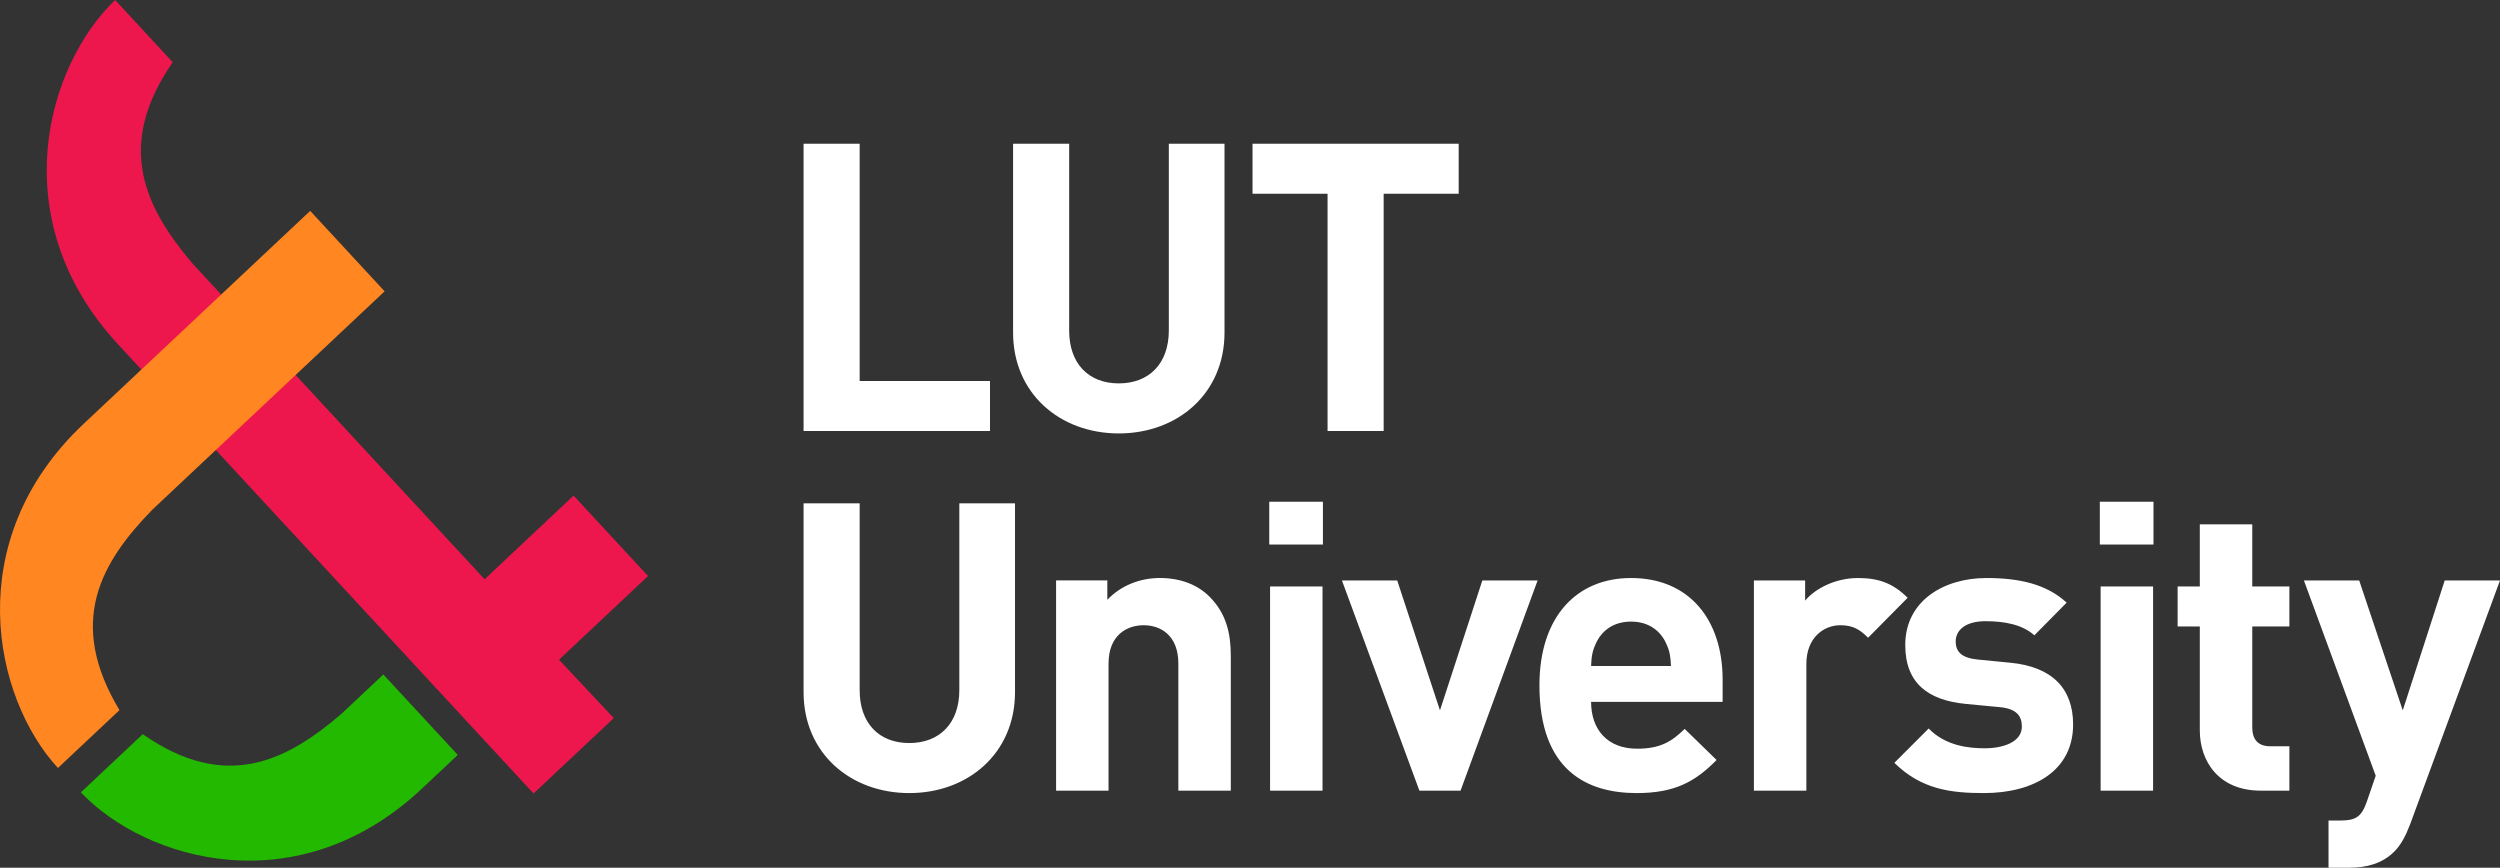 <svg xmlns="http://www.w3.org/2000/svg" width="311.802" height="108.223" viewBox="0 0 311.802 108.223"><rect x="0" y="0" width="311.802" height="108.223" fill="#333333" stroke="none"/><g fill="none" fill-rule="evenodd"><g><path fill="#FFF" d="M100.223 53.755L100.223 17.925 107.218 17.925 107.218 47.515 123.473 47.515 123.473 53.755zM139.537 54.057c-7.347 0-13.185-4.982-13.185-12.58V17.924h6.995v23.3c0 4.126 2.416 6.592 6.19 6.592 3.774 0 6.24-2.466 6.24-6.593V17.925h6.945v23.551c0 7.6-5.838 12.581-13.185 12.581M172.57 24.165L172.57 53.756 165.575 53.756 165.575 24.165 156.215 24.165 156.215 17.926 181.93 17.926 181.93 24.165zM113.408 98.913c-7.347 0-13.185-4.981-13.185-12.58V62.78h6.995v23.3c0 4.127 2.416 6.593 6.19 6.593 3.774 0 6.24-2.466 6.24-6.593v-23.3h6.945v23.552c0 7.599-5.838 12.58-13.185 12.58M146.965 98.61V82.76c0-3.573-2.265-4.781-4.328-4.781s-4.378 1.208-4.378 4.78v15.853h-6.542V72.39h6.39v2.417c1.712-1.811 4.128-2.718 6.543-2.718 2.617 0 4.73.856 6.19 2.316 2.113 2.113 2.667 4.579 2.667 7.447V98.61h-6.542zM158.404 98.611h6.542V73.147h-6.542v25.464zm-.1-30.698h6.692V62.58h-6.693v5.334zM182.161 98.611L177.028 98.611 167.366 72.392 174.26 72.392 179.594 88.597 184.878 72.392 191.773 72.392zM207.802 80.243c-.705-1.56-2.164-2.717-4.378-2.717-2.215 0-3.674 1.157-4.378 2.717-.453.956-.554 1.66-.604 2.818h9.964c-.051-1.157-.151-1.862-.604-2.818zm-9.36 7.297c0 3.423 2.012 5.838 5.736 5.838 2.869 0 4.278-.856 5.938-2.466l3.976 3.875c-2.667 2.718-5.233 4.126-9.964 4.126-6.19 0-12.128-2.817-12.128-13.436 0-8.555 4.63-13.386 11.424-13.386 7.296 0 11.423 5.234 11.423 12.68v2.769h-16.405zM232.989 79.539c-1.006-1.007-1.862-1.561-3.472-1.561-2.013 0-4.227 1.51-4.227 4.832v15.8h-6.542V72.394h6.39v2.516c1.259-1.51 3.775-2.818 6.593-2.818 2.567 0 4.378.654 6.19 2.466l-4.932 4.982zM247.438 98.913c-4.126 0-7.8-.452-11.172-3.773l4.278-4.28c2.113 2.165 4.982 2.467 6.995 2.467 2.264 0 4.629-.754 4.629-2.717 0-1.308-.654-2.215-2.767-2.416l-4.228-.402c-4.629-.453-7.548-2.517-7.548-7.348 0-5.484 4.781-8.353 10.115-8.353 4.127 0 7.498.755 10.014 3.07l-4.025 4.076c-1.51-1.36-3.775-1.761-6.09-1.761-2.617 0-3.723 1.208-3.723 2.516 0 1.309.754 2.063 2.717 2.265l4.126.402c5.184.503 7.801 3.22 7.801 7.699 0 5.787-4.932 8.555-11.122 8.555M261.992 98.611h6.542V73.147h-6.542v25.464zm-.1-30.698h6.692V62.58h-6.693v5.334zM281.96 98.61c-5.333 0-7.598-3.773-7.598-7.497V78.13h-2.768v-4.983h2.768v-7.75h6.542v7.75h4.63v4.983h-4.63v12.58c0 1.51.704 2.366 2.265 2.366h2.365v5.535h-3.573zM300.58 102.838c-.554 1.46-1.158 2.566-1.963 3.371-1.51 1.51-3.472 2.014-5.636 2.014h-2.567v-5.888h1.51c1.862 0 2.617-.453 3.271-2.365l1.107-3.22-8.957-24.358h6.894l5.435 16.205 5.234-16.205h6.894l-11.222 30.446z"></path><path fill="#ED174D" d="M14.736 42.962l51.81 56.003.05-.048 9.954-9.351-6.827-7.286 11.1-10.436-9.286-10.033L60.44 72.247 24.005 32.863c-5.903-6.976-9.715-14.63-2.464-25.1L14.36 0C5.8 8.211.321 27.378 14.736 42.962"></path><path fill="#23B900" d="M17.803 91.568l-7.72 7.259c8.192 8.577 27.13 14.014 42.537-.47l4.475-4.203-9.286-10.033-5.208 4.896c-6.9 5.93-14.465 9.76-24.798 2.55"></path><path fill="#FF8621" d="M38.687 26.301L10.465 52.828C-5.066 67.423-.82 87.05 7.225 95.782l7.675-7.216c-6.639-11.036-2.289-18.438 4.113-25.013L47.97 36.334l-9.283-10.033z"></path></g></g></svg>